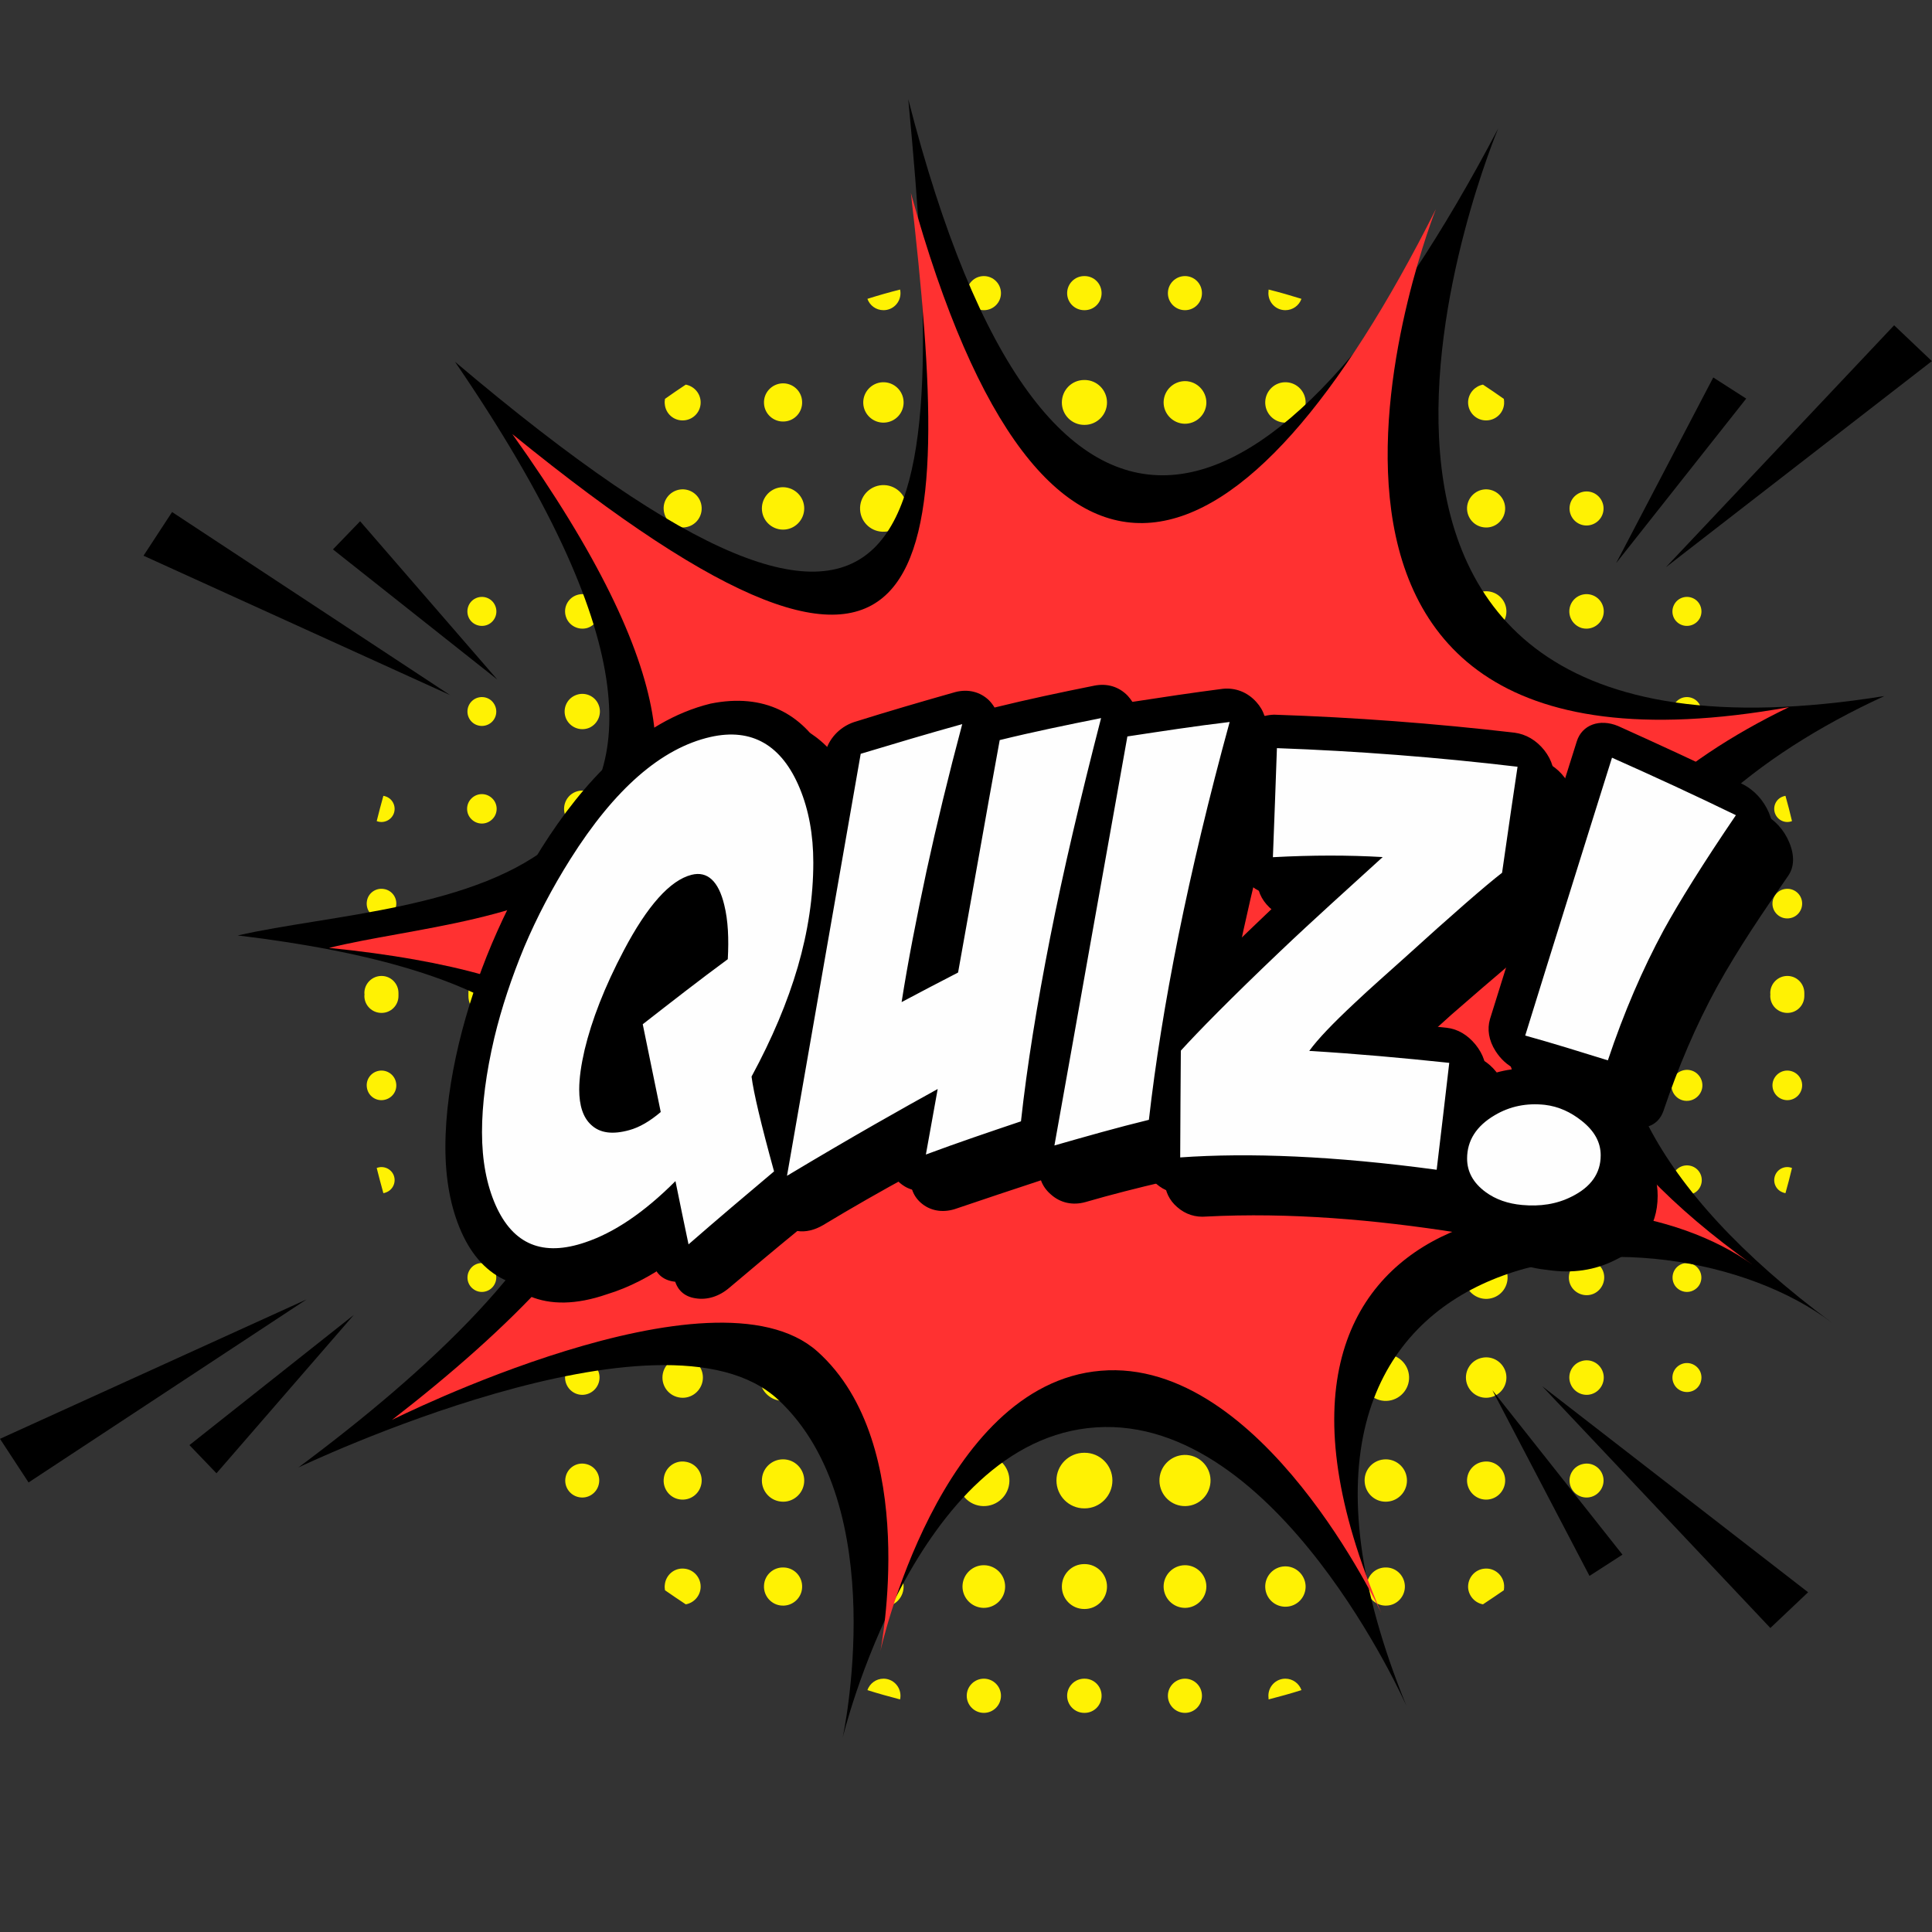 <svg xmlns="http://www.w3.org/2000/svg" xmlns:xlink="http://www.w3.org/1999/xlink" width="80" zoomAndPan="magnify" viewBox="0 0 60 60" height="80" preserveAspectRatio="xMidYMid meet" version="1.0"><rect x="0" y="0" width="60" height="60" fill="#333333" stroke="none"/><defs><clipPath id="adad5f85b5"><path d="M 7 3.074 L 59 3.074 L 59 54 L 7 54 Z M 7 3.074 " clip-rule="nonzero"/></clipPath></defs><path fill="#fff203" d="M 32.855 32.414 C 32.547 32.246 32.297 31.98 32.145 31.664 C 31.906 32.094 31.473 32.398 30.961 32.449 C 31.516 32.629 31.906 33.16 31.875 33.773 C 31.84 34.504 31.219 35.066 30.488 35.027 C 29.758 34.992 29.195 34.371 29.234 33.641 C 29.266 32.996 29.758 32.48 30.375 32.398 C 29.742 32.211 29.277 31.625 29.277 30.93 C 29.277 30.914 29.277 30.898 29.277 30.883 C 29.277 30.871 29.277 30.855 29.277 30.84 C 29.277 30.145 29.742 29.559 30.375 29.375 C 29.758 29.289 29.266 28.773 29.234 28.125 C 29.195 27.398 29.758 26.777 30.488 26.738 C 31.219 26.707 31.84 27.27 31.875 27.996 C 31.906 28.605 31.516 29.141 30.961 29.32 C 31.473 29.375 31.906 29.676 32.145 30.105 C 32.152 30.09 32.16 30.074 32.168 30.059 L 32.176 30.043 L 32.191 30.016 L 32.195 30.012 L 32.207 29.984 L 32.211 29.98 L 32.227 29.953 L 32.238 29.938 C 32.246 29.922 32.262 29.898 32.273 29.883 L 32.285 29.867 C 32.301 29.84 32.324 29.812 32.344 29.785 L 32.355 29.77 L 32.379 29.746 L 32.379 29.742 C 32.422 29.695 32.465 29.648 32.508 29.605 L 32.52 29.594 C 32.539 29.578 32.555 29.566 32.574 29.551 L 32.586 29.539 L 32.602 29.527 L 32.613 29.516 C 32.629 29.504 32.648 29.488 32.668 29.477 L 32.68 29.465 C 32.699 29.453 32.719 29.438 32.738 29.426 L 32.75 29.418 L 32.766 29.406 L 32.781 29.398 L 32.809 29.383 L 32.812 29.379 L 32.836 29.363 L 32.84 29.363 L 32.855 29.355 C 32.426 29.082 32.145 28.605 32.145 28.062 C 32.145 27.219 32.828 26.535 33.672 26.535 L 33.684 26.535 C 34.527 26.535 35.211 27.219 35.211 28.062 C 35.211 28.605 34.926 29.082 34.5 29.355 L 34.516 29.363 L 34.52 29.363 L 34.539 29.379 L 34.57 29.395 L 34.574 29.398 L 34.59 29.406 L 34.602 29.418 L 34.617 29.426 L 34.617 29.43 L 34.641 29.445 L 34.648 29.449 L 34.672 29.465 L 34.703 29.488 L 34.715 29.496 L 34.738 29.516 L 34.742 29.516 L 34.758 29.531 L 34.766 29.535 L 34.781 29.551 L 34.785 29.551 L 34.809 29.574 L 34.812 29.574 L 34.832 29.594 L 34.836 29.594 L 34.844 29.605 L 34.93 29.691 L 34.941 29.707 L 34.977 29.742 L 34.977 29.746 L 34.984 29.758 L 34.996 29.77 L 35.008 29.785 C 35.027 29.812 35.051 29.84 35.07 29.867 L 35.082 29.883 C 35.094 29.898 35.105 29.922 35.117 29.938 L 35.125 29.953 C 35.141 29.973 35.152 29.992 35.16 30.012 L 35.164 30.016 C 35.18 30.043 35.195 30.074 35.211 30.105 C 35.445 29.676 35.883 29.375 36.391 29.32 C 35.84 29.141 35.449 28.605 35.48 27.996 C 35.516 27.27 36.137 26.707 36.867 26.738 C 37.594 26.777 38.156 27.398 38.121 28.125 C 38.09 28.773 37.598 29.289 36.977 29.375 C 37.613 29.559 38.078 30.145 38.078 30.84 C 38.078 30.855 38.078 30.871 38.078 30.883 C 38.078 30.898 38.078 30.914 38.078 30.93 C 38.078 31.625 37.613 32.211 36.977 32.398 C 37.598 32.48 38.09 32.996 38.121 33.641 C 38.156 34.371 37.594 34.992 36.867 35.027 C 36.137 35.066 35.516 34.504 35.48 33.773 C 35.449 33.16 35.84 32.629 36.391 32.449 C 35.883 32.398 35.445 32.094 35.211 31.664 C 35.055 31.98 34.809 32.246 34.5 32.414 C 34.926 32.684 35.211 33.164 35.211 33.707 C 35.211 34.551 34.527 35.234 33.684 35.234 L 33.672 35.234 C 32.828 35.234 32.145 34.551 32.145 33.707 C 32.145 33.164 32.426 32.684 32.855 32.414 Z M 39.398 8.992 C 39.742 9.078 40.082 9.176 40.418 9.281 C 40.344 9.488 40.148 9.633 39.918 9.633 C 39.625 9.633 39.391 9.398 39.391 9.105 C 39.391 9.066 39.395 9.027 39.398 8.992 Z M 46.055 11.945 C 46.273 12.09 46.488 12.234 46.703 12.387 C 46.711 12.434 46.715 12.488 46.711 12.543 C 46.688 12.852 46.418 13.078 46.109 13.055 C 45.801 13.031 45.574 12.766 45.594 12.457 C 45.617 12.195 45.812 11.992 46.055 11.945 Z M 55.449 24.715 C 55.523 24.977 55.59 25.234 55.652 25.5 C 55.445 25.582 55.211 25.477 55.129 25.27 C 55.047 25.062 55.145 24.824 55.355 24.742 C 55.387 24.727 55.418 24.723 55.449 24.715 Z M 55.652 36.273 C 55.59 36.531 55.523 36.797 55.449 37.055 C 55.418 37.051 55.387 37.039 55.355 37.027 C 55.145 36.945 55.047 36.707 55.129 36.5 C 55.211 36.293 55.445 36.191 55.652 36.273 Z M 46.703 49.387 C 46.488 49.535 46.273 49.68 46.055 49.824 C 45.812 49.781 45.617 49.574 45.594 49.316 C 45.574 49.008 45.801 48.738 46.109 48.715 C 46.418 48.688 46.688 48.922 46.711 49.23 C 46.715 49.281 46.711 49.336 46.703 49.387 Z M 40.418 52.488 C 40.082 52.594 39.742 52.688 39.398 52.777 C 39.395 52.742 39.391 52.703 39.391 52.664 C 39.391 52.371 39.625 52.133 39.918 52.133 C 40.148 52.133 40.344 52.281 40.418 52.488 Z M 27.953 52.777 C 27.613 52.688 27.27 52.594 26.938 52.488 C 27.012 52.281 27.207 52.133 27.438 52.133 C 27.73 52.133 27.965 52.371 27.965 52.664 C 27.965 52.703 27.961 52.742 27.953 52.777 Z M 21.297 49.824 C 21.082 49.68 20.863 49.535 20.652 49.387 C 20.645 49.336 20.637 49.281 20.645 49.23 C 20.668 48.922 20.934 48.688 21.242 48.715 C 21.551 48.738 21.781 49.008 21.758 49.316 C 21.738 49.574 21.543 49.781 21.297 49.824 Z M 11.906 37.055 C 11.832 36.797 11.766 36.531 11.699 36.273 C 11.906 36.191 12.145 36.293 12.227 36.5 C 12.309 36.707 12.207 36.945 12 37.027 C 11.969 37.039 11.938 37.051 11.906 37.055 Z M 11.699 25.5 C 11.766 25.234 11.832 24.977 11.906 24.715 C 11.938 24.723 11.969 24.727 12 24.742 C 12.207 24.824 12.309 25.062 12.227 25.27 C 12.145 25.477 11.906 25.582 11.699 25.5 Z M 20.652 12.387 C 20.863 12.234 21.082 12.09 21.297 11.945 C 21.543 11.992 21.738 12.195 21.758 12.457 C 21.781 12.766 21.551 13.031 21.242 13.055 C 20.934 13.078 20.668 12.852 20.645 12.543 C 20.637 12.488 20.645 12.434 20.652 12.387 Z M 26.938 9.281 C 27.27 9.176 27.613 9.078 27.953 8.992 C 27.961 9.027 27.965 9.066 27.965 9.105 C 27.965 9.398 27.73 9.633 27.438 9.633 C 27.207 9.633 27.012 9.488 26.938 9.281 Z M 36.801 52.133 C 37.094 52.133 37.328 52.371 37.328 52.664 C 37.328 52.957 37.094 53.195 36.801 53.195 C 36.508 53.195 36.27 52.957 36.27 52.664 C 36.27 52.371 36.508 52.133 36.801 52.133 Z M 43.004 48.68 C 43.332 48.66 43.609 48.91 43.629 49.238 C 43.648 49.566 43.395 49.848 43.07 49.863 C 42.742 49.883 42.461 49.629 42.445 49.305 C 42.426 48.977 42.676 48.695 43.004 48.68 Z M 39.898 48.645 C 40.242 48.633 40.531 48.906 40.547 49.25 C 40.559 49.598 40.289 49.887 39.941 49.898 C 39.594 49.91 39.305 49.641 39.293 49.293 C 39.281 48.949 39.551 48.656 39.898 48.645 Z M 36.789 48.609 C 37.156 48.602 37.457 48.895 37.465 49.262 C 37.469 49.625 37.176 49.926 36.812 49.934 C 36.445 49.938 36.145 49.648 36.137 49.281 C 36.133 48.914 36.426 48.617 36.789 48.609 Z M 49.164 45.465 C 49.449 45.402 49.73 45.586 49.789 45.871 C 49.848 46.156 49.664 46.438 49.379 46.496 C 49.094 46.555 48.812 46.371 48.754 46.086 C 48.695 45.801 48.879 45.523 49.164 45.465 Z M 46.066 45.395 C 46.391 45.344 46.691 45.57 46.738 45.891 C 46.785 46.215 46.562 46.52 46.238 46.566 C 45.918 46.613 45.617 46.391 45.566 46.062 C 45.52 45.742 45.742 45.441 46.066 45.395 Z M 42.973 45.324 C 43.332 45.289 43.656 45.551 43.691 45.914 C 43.727 46.273 43.465 46.598 43.102 46.633 C 42.738 46.672 42.418 46.406 42.383 46.043 C 42.344 45.68 42.609 45.359 42.973 45.324 Z M 39.875 45.254 C 40.277 45.23 40.617 45.535 40.645 45.934 C 40.668 46.336 40.363 46.68 39.961 46.703 C 39.562 46.727 39.219 46.422 39.195 46.02 C 39.168 45.621 39.477 45.281 39.875 45.254 Z M 36.777 45.184 C 37.219 45.172 37.582 45.52 37.594 45.957 C 37.605 46.395 37.262 46.762 36.82 46.773 C 36.383 46.785 36.02 46.438 36.008 46 C 35.996 45.562 36.34 45.199 36.777 45.184 Z M 52.195 42.375 C 52.418 42.266 52.688 42.363 52.797 42.586 C 52.902 42.812 52.809 43.082 52.586 43.188 C 52.359 43.293 52.09 43.199 51.984 42.977 C 51.875 42.754 51.969 42.484 52.195 42.375 Z M 49.109 42.273 C 49.391 42.18 49.691 42.336 49.781 42.617 C 49.871 42.898 49.715 43.203 49.434 43.293 C 49.152 43.383 48.852 43.223 48.762 42.941 C 48.672 42.66 48.828 42.359 49.109 42.273 Z M 46.023 42.168 C 46.363 42.094 46.695 42.312 46.77 42.652 C 46.84 42.992 46.625 43.324 46.281 43.395 C 45.945 43.469 45.613 43.25 45.539 42.91 C 45.469 42.57 45.684 42.238 46.023 42.168 Z M 42.938 42.062 C 43.336 42.012 43.699 42.289 43.754 42.684 C 43.809 43.082 43.527 43.445 43.133 43.5 C 42.738 43.555 42.371 43.273 42.316 42.879 C 42.266 42.484 42.543 42.117 42.938 42.062 Z M 39.855 41.961 C 40.309 41.926 40.703 42.262 40.738 42.715 C 40.773 43.168 40.438 43.566 39.984 43.602 C 39.531 43.641 39.133 43.301 39.098 42.844 C 39.059 42.391 39.398 41.996 39.855 41.961 Z M 36.77 41.855 C 37.281 41.84 37.707 42.238 37.727 42.746 C 37.746 43.262 37.344 43.688 36.832 43.707 C 36.32 43.727 35.895 43.324 35.875 42.812 C 35.855 42.305 36.258 41.875 36.77 41.855 Z M 52.129 39.309 C 52.332 39.164 52.613 39.211 52.754 39.414 C 52.898 39.617 52.852 39.898 52.648 40.039 C 52.445 40.184 52.168 40.133 52.023 39.934 C 51.883 39.73 51.93 39.453 52.129 39.309 Z M 49.055 39.172 C 49.332 39.051 49.656 39.18 49.777 39.457 C 49.895 39.734 49.766 40.059 49.488 40.18 C 49.211 40.297 48.887 40.168 48.766 39.891 C 48.648 39.609 48.777 39.289 49.055 39.172 Z M 45.98 39.031 C 46.336 38.934 46.699 39.145 46.797 39.5 C 46.891 39.855 46.684 40.223 46.324 40.316 C 45.973 40.41 45.605 40.199 45.512 39.848 C 45.418 39.492 45.629 39.129 45.98 39.031 Z M 42.906 38.895 C 43.34 38.82 43.746 39.113 43.816 39.547 C 43.887 39.977 43.598 40.383 43.164 40.453 C 42.734 40.523 42.328 40.234 42.258 39.805 C 42.184 39.371 42.473 38.965 42.906 38.895 Z M 39.832 38.754 C 40.34 38.707 40.789 39.078 40.836 39.59 C 40.883 40.094 40.512 40.547 40.004 40.594 C 39.496 40.641 39.047 40.266 39 39.762 C 38.953 39.254 39.324 38.805 39.832 38.754 Z M 36.758 38.617 C 37.34 38.594 37.832 39.047 37.859 39.633 C 37.883 40.215 37.426 40.707 36.844 40.73 C 36.262 40.754 35.766 40.301 35.742 39.719 C 35.719 39.133 36.172 38.641 36.758 38.617 Z M 52.066 36.324 C 52.246 36.148 52.535 36.148 52.715 36.324 C 52.895 36.504 52.895 36.797 52.715 36.977 C 52.535 37.152 52.246 37.152 52.066 36.977 C 51.887 36.797 51.887 36.504 52.066 36.324 Z M 49 36.152 C 49.273 36.004 49.621 36.105 49.77 36.379 C 49.918 36.656 49.816 36.996 49.543 37.148 C 49.27 37.297 48.922 37.195 48.773 36.922 C 48.625 36.645 48.727 36.305 49 36.152 Z M 45.938 35.98 C 46.309 35.859 46.703 36.066 46.824 36.434 C 46.941 36.805 46.742 37.203 46.367 37.32 C 46 37.441 45.602 37.234 45.484 36.867 C 45.363 36.496 45.566 36.098 45.938 35.98 Z M 42.875 35.805 C 43.34 35.719 43.789 36.023 43.879 36.488 C 43.969 36.953 43.664 37.402 43.199 37.496 C 42.734 37.582 42.281 37.277 42.191 36.812 C 42.102 36.348 42.41 35.898 42.875 35.805 Z M 39.812 35.633 C 40.371 35.574 40.875 35.98 40.934 36.543 C 40.996 37.105 40.586 37.609 40.027 37.668 C 39.465 37.727 38.961 37.32 38.902 36.758 C 38.844 36.195 39.25 35.691 39.812 35.633 Z M 36.746 35.461 C 37.402 35.434 37.961 35.941 37.988 36.598 C 38.02 37.254 37.512 37.809 36.855 37.84 C 36.199 37.867 35.641 37.359 35.613 36.703 C 35.582 36.047 36.09 35.492 36.746 35.461 Z M 55.051 33.633 C 55.094 33.383 55.332 33.211 55.582 33.254 C 55.832 33.297 56.004 33.531 55.961 33.781 C 55.918 34.035 55.68 34.203 55.43 34.16 C 55.18 34.117 55.012 33.883 55.051 33.633 Z M 52 33.426 C 52.156 33.211 52.457 33.16 52.672 33.316 C 52.887 33.477 52.934 33.777 52.777 33.988 C 52.621 34.203 52.32 34.254 52.105 34.098 C 51.891 33.941 51.844 33.641 52 33.426 Z M 48.949 33.215 C 49.219 33.035 49.582 33.113 49.762 33.383 C 49.941 33.652 49.867 34.02 49.594 34.199 C 49.324 34.379 48.961 34.301 48.781 34.031 C 48.602 33.762 48.676 33.395 48.949 33.215 Z M 45.895 33.008 C 46.281 32.867 46.711 33.062 46.852 33.449 C 46.996 33.832 46.797 34.262 46.41 34.406 C 46.027 34.551 45.598 34.352 45.453 33.969 C 45.312 33.582 45.508 33.152 45.895 33.008 Z M 42.84 32.801 C 43.34 32.695 43.836 33.012 43.941 33.512 C 44.047 34.012 43.73 34.508 43.23 34.613 C 42.73 34.719 42.238 34.402 42.129 33.902 C 42.023 33.402 42.34 32.91 42.84 32.801 Z M 39.789 32.594 C 40.402 32.523 40.961 32.961 41.031 33.578 C 41.105 34.195 40.664 34.75 40.051 34.82 C 39.434 34.891 38.875 34.453 38.805 33.836 C 38.734 33.223 39.172 32.664 39.789 32.594 Z M 54.977 30.84 C 54.977 30.547 55.215 30.309 55.508 30.309 C 55.801 30.309 56.035 30.547 56.035 30.84 C 56.035 30.855 56.035 30.871 56.035 30.883 C 56.035 30.898 56.035 30.914 56.035 30.93 C 56.035 31.223 55.801 31.457 55.508 31.457 C 55.215 31.457 54.977 31.223 54.977 30.93 C 54.977 30.914 54.977 30.898 54.98 30.883 C 54.977 30.871 54.977 30.855 54.977 30.84 Z M 51.418 30.84 C 51.418 30.457 51.73 30.145 52.113 30.145 C 52.5 30.145 52.809 30.457 52.809 30.84 C 52.809 30.855 52.809 30.871 52.809 30.883 C 52.809 30.898 52.809 30.914 52.809 30.93 C 52.809 31.312 52.5 31.625 52.113 31.625 C 51.73 31.625 51.418 31.312 51.418 30.93 C 51.418 30.914 51.418 30.898 51.418 30.883 C 51.418 30.871 51.418 30.855 51.418 30.84 Z M 47.961 30.84 C 47.961 30.363 48.344 29.98 48.82 29.98 C 49.297 29.98 49.684 30.363 49.684 30.84 C 49.684 30.855 49.684 30.871 49.684 30.883 C 49.684 30.898 49.684 30.914 49.684 30.93 C 49.684 31.406 49.297 31.793 48.82 31.793 C 48.344 31.793 47.961 31.406 47.961 30.93 C 47.961 30.914 47.961 30.898 47.961 30.883 C 47.961 30.871 47.961 30.855 47.961 30.84 Z M 44.594 30.84 C 44.594 30.273 45.055 29.812 45.621 29.812 C 46.191 29.812 46.652 30.273 46.652 30.84 C 46.652 30.855 46.652 30.871 46.652 30.883 C 46.652 30.898 46.652 30.914 46.652 30.93 C 46.652 31.496 46.191 31.957 45.621 31.957 C 45.055 31.957 44.594 31.496 44.594 30.93 C 44.594 30.914 44.594 30.898 44.594 30.883 C 44.594 30.871 44.594 30.855 44.594 30.84 Z M 41.32 30.84 C 41.32 30.18 41.855 29.645 42.516 29.645 C 43.176 29.645 43.711 30.18 43.711 30.84 C 43.711 30.855 43.711 30.871 43.711 30.883 C 43.711 30.898 43.711 30.914 43.711 30.93 C 43.711 31.59 43.176 32.125 42.516 32.125 C 41.855 32.125 41.32 31.59 41.32 30.93 C 41.32 30.914 41.32 30.898 41.32 30.883 C 41.32 30.871 41.32 30.855 41.32 30.84 Z M 38.129 30.84 C 38.129 30.086 38.742 29.477 39.492 29.477 C 40.246 29.477 40.855 30.086 40.855 30.84 C 40.855 30.855 40.855 30.871 40.855 30.883 C 40.855 30.898 40.855 30.914 40.855 30.93 C 40.855 31.68 40.246 32.289 39.492 32.289 C 38.742 32.289 38.129 31.68 38.129 30.93 C 38.129 30.914 38.129 30.898 38.133 30.883 C 38.129 30.871 38.129 30.855 38.129 30.84 Z M 33.684 52.133 C 33.977 52.133 34.211 52.371 34.211 52.664 C 34.211 52.957 33.977 53.195 33.684 53.195 L 33.672 53.195 C 33.379 53.195 33.141 52.957 33.141 52.664 C 33.141 52.371 33.379 52.133 33.672 52.133 Z M 33.684 48.574 C 34.066 48.574 34.379 48.887 34.379 49.273 C 34.379 49.656 34.066 49.969 33.684 49.969 L 33.672 49.969 C 33.285 49.969 32.977 49.656 32.977 49.273 C 32.977 48.887 33.285 48.574 33.672 48.574 Z M 33.684 45.117 C 34.16 45.117 34.547 45.5 34.547 45.977 C 34.547 46.453 34.16 46.844 33.684 46.844 L 33.672 46.844 C 33.195 46.844 32.809 46.453 32.809 45.977 C 32.809 45.5 33.195 45.117 33.672 45.117 Z M 33.684 41.754 C 34.25 41.754 34.711 42.211 34.711 42.781 C 34.711 43.348 34.25 43.809 33.684 43.809 L 33.672 43.809 C 33.102 43.809 32.645 43.348 32.645 42.781 C 32.645 42.211 33.102 41.754 33.672 41.754 Z M 33.684 38.48 C 34.344 38.48 34.879 39.016 34.879 39.676 C 34.879 40.336 34.344 40.871 33.684 40.871 L 33.672 40.871 C 33.012 40.871 32.477 40.336 32.477 39.676 C 32.477 39.016 33.012 38.48 33.672 38.48 Z M 33.684 35.289 C 34.434 35.289 35.047 35.898 35.047 36.652 C 35.047 37.402 34.434 38.012 33.684 38.012 L 33.672 38.012 C 32.918 38.012 32.309 37.402 32.309 36.652 C 32.309 35.898 32.918 35.289 33.672 35.289 Z M 30.555 52.133 C 30.262 52.133 30.023 52.371 30.023 52.664 C 30.023 52.957 30.262 53.195 30.555 53.195 C 30.848 53.195 31.086 52.957 31.086 52.664 C 31.086 52.371 30.848 52.133 30.555 52.133 Z M 24.352 48.68 C 24.023 48.66 23.742 48.91 23.727 49.238 C 23.707 49.566 23.961 49.848 24.285 49.863 C 24.613 49.883 24.895 49.629 24.91 49.305 C 24.93 48.977 24.68 48.695 24.352 48.68 Z M 27.457 48.645 C 27.113 48.633 26.82 48.906 26.809 49.25 C 26.797 49.598 27.07 49.887 27.414 49.898 C 27.762 49.91 28.051 49.641 28.062 49.293 C 28.074 48.949 27.805 48.656 27.457 48.645 Z M 30.566 48.609 C 30.199 48.602 29.898 48.895 29.891 49.262 C 29.887 49.625 30.176 49.926 30.543 49.934 C 30.906 49.938 31.211 49.648 31.215 49.281 C 31.219 48.914 30.93 48.617 30.566 48.609 Z M 18.191 45.465 C 17.906 45.402 17.625 45.586 17.566 45.871 C 17.504 46.156 17.688 46.438 17.977 46.496 C 18.262 46.555 18.539 46.371 18.598 46.086 C 18.66 45.801 18.477 45.523 18.191 45.465 Z M 21.285 45.395 C 20.961 45.344 20.664 45.57 20.617 45.891 C 20.566 46.215 20.789 46.52 21.113 46.566 C 21.438 46.613 21.738 46.391 21.785 46.062 C 21.832 45.742 21.613 45.441 21.285 45.395 Z M 24.383 45.324 C 24.02 45.289 23.699 45.551 23.664 45.914 C 23.629 46.273 23.891 46.598 24.254 46.633 C 24.613 46.672 24.938 46.406 24.973 46.043 C 25.008 45.68 24.742 45.359 24.383 45.324 Z M 27.48 45.254 C 27.078 45.23 26.734 45.535 26.711 45.934 C 26.688 46.336 26.992 46.68 27.395 46.703 C 27.793 46.727 28.137 46.422 28.16 46.02 C 28.184 45.621 27.879 45.281 27.48 45.254 Z M 30.578 45.184 C 30.137 45.172 29.773 45.52 29.758 45.957 C 29.75 46.395 30.094 46.762 30.531 46.773 C 30.973 46.785 31.336 46.438 31.348 46 C 31.359 45.562 31.016 45.199 30.578 45.184 Z M 15.16 42.375 C 14.934 42.266 14.664 42.363 14.559 42.586 C 14.453 42.812 14.547 43.082 14.77 43.188 C 14.996 43.293 15.266 43.199 15.371 42.977 C 15.48 42.754 15.383 42.484 15.16 42.375 Z M 18.246 42.273 C 17.965 42.18 17.66 42.336 17.574 42.617 C 17.484 42.898 17.641 43.203 17.922 43.293 C 18.203 43.383 18.504 43.223 18.594 42.941 C 18.684 42.66 18.527 42.359 18.246 42.273 Z M 21.328 42.168 C 20.992 42.094 20.66 42.312 20.586 42.652 C 20.516 42.992 20.73 43.324 21.07 43.395 C 21.41 43.469 21.742 43.25 21.816 42.91 C 21.887 42.57 21.672 42.238 21.328 42.168 Z M 24.414 42.062 C 24.02 42.012 23.656 42.289 23.602 42.684 C 23.547 43.082 23.824 43.445 24.219 43.5 C 24.617 43.555 24.98 43.273 25.035 42.879 C 25.09 42.484 24.812 42.117 24.414 42.062 Z M 27.5 41.961 C 27.047 41.926 26.648 42.262 26.617 42.715 C 26.578 43.168 26.918 43.566 27.371 43.602 C 27.824 43.641 28.223 43.301 28.258 42.844 C 28.293 42.391 27.953 41.996 27.5 41.961 Z M 30.586 41.855 C 30.074 41.84 29.645 42.238 29.629 42.746 C 29.609 43.262 30.012 43.688 30.523 43.707 C 31.031 43.727 31.461 43.324 31.48 42.812 C 31.496 42.305 31.098 41.875 30.586 41.855 Z M 15.227 39.309 C 15.023 39.164 14.742 39.211 14.602 39.414 C 14.457 39.617 14.504 39.898 14.707 40.039 C 14.906 40.184 15.188 40.133 15.328 39.934 C 15.473 39.73 15.426 39.453 15.227 39.309 Z M 18.301 39.172 C 18.02 39.051 17.699 39.18 17.578 39.457 C 17.461 39.734 17.59 40.059 17.867 40.18 C 18.145 40.297 18.469 40.168 18.586 39.891 C 18.707 39.609 18.578 39.289 18.301 39.172 Z M 21.375 39.031 C 21.02 38.934 20.652 39.145 20.559 39.5 C 20.465 39.855 20.672 40.223 21.027 40.316 C 21.383 40.41 21.746 40.199 21.844 39.848 C 21.938 39.492 21.727 39.129 21.375 39.031 Z M 24.449 38.895 C 24.016 38.82 23.609 39.113 23.539 39.547 C 23.469 39.977 23.758 40.383 24.188 40.453 C 24.621 40.523 25.027 40.234 25.098 39.805 C 25.172 39.371 24.879 38.965 24.449 38.895 Z M 27.523 38.754 C 27.016 38.707 26.566 39.078 26.52 39.59 C 26.469 40.094 26.844 40.547 27.352 40.594 C 27.855 40.641 28.309 40.266 28.355 39.762 C 28.402 39.254 28.031 38.805 27.523 38.754 Z M 30.598 38.617 C 30.012 38.594 29.52 39.047 29.496 39.633 C 29.473 40.215 29.926 40.707 30.512 40.73 C 31.094 40.754 31.59 40.301 31.609 39.719 C 31.637 39.133 31.184 38.641 30.598 38.617 Z M 15.289 36.324 C 15.109 36.148 14.82 36.148 14.641 36.324 C 14.461 36.504 14.461 36.797 14.641 36.977 C 14.82 37.152 15.109 37.152 15.289 36.977 C 15.469 36.797 15.469 36.504 15.289 36.324 Z M 18.355 36.152 C 18.078 36.004 17.734 36.105 17.586 36.379 C 17.438 36.656 17.539 36.996 17.812 37.148 C 18.086 37.297 18.43 37.195 18.582 36.922 C 18.73 36.645 18.629 36.305 18.355 36.152 Z M 21.418 35.98 C 21.047 35.859 20.648 36.066 20.527 36.434 C 20.41 36.805 20.613 37.203 20.984 37.32 C 21.355 37.441 21.754 37.234 21.871 36.867 C 21.988 36.496 21.785 36.098 21.418 35.98 Z M 24.48 35.805 C 24.016 35.719 23.566 36.023 23.477 36.488 C 23.387 36.953 23.691 37.402 24.156 37.496 C 24.621 37.582 25.074 37.277 25.16 36.812 C 25.254 36.348 24.945 35.898 24.48 35.805 Z M 27.543 35.633 C 26.984 35.574 26.48 35.98 26.422 36.543 C 26.359 37.105 26.766 37.609 27.328 37.668 C 27.887 37.727 28.391 37.32 28.453 36.758 C 28.512 36.195 28.105 35.691 27.543 35.633 Z M 30.609 35.461 C 29.949 35.434 29.395 35.941 29.363 36.598 C 29.336 37.254 29.844 37.809 30.5 37.84 C 31.156 37.867 31.711 37.359 31.742 36.703 C 31.773 36.047 31.262 35.492 30.609 35.461 Z M 12.301 33.633 C 12.262 33.383 12.023 33.211 11.77 33.254 C 11.52 33.297 11.352 33.531 11.395 33.781 C 11.434 34.035 11.672 34.203 11.922 34.16 C 12.176 34.117 12.344 33.883 12.301 33.633 Z M 15.355 33.426 C 15.199 33.211 14.898 33.16 14.68 33.316 C 14.469 33.477 14.422 33.777 14.578 33.988 C 14.734 34.203 15.031 34.254 15.25 34.098 C 15.465 33.941 15.512 33.641 15.355 33.426 Z M 18.406 33.215 C 18.137 33.035 17.77 33.113 17.59 33.383 C 17.414 33.652 17.488 34.02 17.758 34.199 C 18.031 34.379 18.395 34.301 18.574 34.031 C 18.754 33.762 18.68 33.395 18.406 33.215 Z M 21.461 33.008 C 21.074 32.867 20.645 33.062 20.504 33.449 C 20.359 33.832 20.555 34.262 20.941 34.406 C 21.328 34.551 21.758 34.352 21.898 33.969 C 22.043 33.582 21.844 33.152 21.461 33.008 Z M 24.512 32.801 C 24.012 32.695 23.52 33.012 23.414 33.512 C 23.305 34.012 23.625 34.508 24.125 34.613 C 24.625 34.719 25.117 34.402 25.227 33.902 C 25.332 33.402 25.016 32.91 24.512 32.801 Z M 27.566 32.594 C 26.953 32.523 26.395 32.961 26.324 33.578 C 26.25 34.195 26.691 34.75 27.305 34.82 C 27.922 34.891 28.477 34.453 28.551 33.836 C 28.621 33.223 28.18 32.664 27.566 32.594 Z M 12.375 30.84 C 12.375 30.547 12.141 30.309 11.848 30.309 C 11.555 30.309 11.316 30.547 11.316 30.84 C 11.316 30.855 11.32 30.871 11.32 30.883 C 11.32 30.898 11.316 30.914 11.316 30.93 C 11.316 31.223 11.555 31.457 11.848 31.457 C 12.141 31.457 12.375 31.223 12.375 30.93 C 12.375 30.914 12.375 30.898 12.375 30.883 C 12.375 30.871 12.375 30.855 12.375 30.84 Z M 15.938 30.84 C 15.938 30.457 15.625 30.145 15.242 30.145 C 14.855 30.145 14.547 30.457 14.547 30.84 C 14.547 30.855 14.547 30.871 14.547 30.883 C 14.547 30.898 14.547 30.914 14.547 30.93 C 14.547 31.312 14.855 31.625 15.242 31.625 C 15.625 31.625 15.938 31.312 15.938 30.93 C 15.938 30.914 15.938 30.898 15.938 30.883 C 15.938 30.871 15.938 30.855 15.938 30.84 Z M 19.395 30.84 C 19.395 30.363 19.008 29.98 18.531 29.98 C 18.059 29.98 17.672 30.363 17.672 30.84 C 17.672 30.855 17.672 30.871 17.672 30.883 C 17.672 30.898 17.672 30.914 17.672 30.93 C 17.672 31.406 18.059 31.793 18.531 31.793 C 19.008 31.793 19.395 31.406 19.395 30.93 C 19.395 30.914 19.395 30.898 19.395 30.883 C 19.395 30.871 19.395 30.855 19.395 30.84 Z M 22.758 30.84 C 22.758 30.273 22.297 29.812 21.73 29.812 C 21.164 29.812 20.703 30.273 20.703 30.84 C 20.703 30.855 20.703 30.871 20.703 30.883 C 20.703 30.898 20.703 30.914 20.703 30.93 C 20.703 31.496 21.164 31.957 21.73 31.957 C 22.297 31.957 22.758 31.496 22.758 30.93 C 22.758 30.914 22.758 30.898 22.758 30.883 C 22.758 30.871 22.758 30.855 22.758 30.84 Z M 26.035 30.84 C 26.035 30.18 25.5 29.645 24.84 29.645 C 24.18 29.645 23.645 30.18 23.645 30.84 C 23.645 30.855 23.645 30.871 23.645 30.883 C 23.645 30.898 23.645 30.914 23.645 30.93 C 23.645 31.59 24.18 32.125 24.84 32.125 C 25.5 32.125 26.035 31.59 26.035 30.93 C 26.035 30.914 26.031 30.898 26.031 30.883 C 26.031 30.871 26.035 30.855 26.035 30.84 Z M 29.223 30.84 C 29.223 30.086 28.613 29.477 27.859 29.477 C 27.109 29.477 26.5 30.086 26.5 30.84 C 26.5 30.855 26.5 30.871 26.5 30.883 C 26.5 30.898 26.5 30.914 26.5 30.93 C 26.5 31.68 27.109 32.289 27.859 32.289 C 28.613 32.289 29.223 31.68 29.223 30.93 C 29.223 30.914 29.223 30.898 29.223 30.883 C 29.223 30.871 29.223 30.855 29.223 30.84 Z M 36.801 9.633 C 37.094 9.633 37.328 9.398 37.328 9.105 C 37.328 8.812 37.094 8.574 36.801 8.574 C 36.508 8.574 36.27 8.812 36.27 9.105 C 36.27 9.398 36.508 9.633 36.801 9.633 Z M 43.004 13.09 C 43.332 13.109 43.609 12.855 43.629 12.531 C 43.648 12.203 43.395 11.926 43.07 11.906 C 42.742 11.887 42.461 12.137 42.445 12.465 C 42.426 12.793 42.676 13.074 43.004 13.09 Z M 39.898 13.125 C 40.242 13.137 40.531 12.867 40.547 12.52 C 40.559 12.176 40.289 11.883 39.941 11.871 C 39.594 11.859 39.305 12.133 39.293 12.477 C 39.281 12.824 39.551 13.113 39.898 13.125 Z M 36.789 13.16 C 37.156 13.164 37.457 12.875 37.465 12.512 C 37.469 12.145 37.176 11.844 36.812 11.836 C 36.445 11.832 36.145 12.121 36.137 12.488 C 36.133 12.852 36.426 13.152 36.789 13.16 Z M 49.164 16.309 C 49.449 16.367 49.73 16.184 49.789 15.898 C 49.848 15.613 49.664 15.332 49.379 15.273 C 49.094 15.215 48.812 15.398 48.754 15.684 C 48.695 15.969 48.879 16.25 49.164 16.309 Z M 46.066 16.375 C 46.391 16.426 46.691 16.199 46.738 15.875 C 46.785 15.555 46.562 15.254 46.238 15.203 C 45.918 15.156 45.617 15.379 45.566 15.703 C 45.52 16.027 45.742 16.328 46.066 16.375 Z M 42.973 16.445 C 43.332 16.48 43.656 16.215 43.691 15.855 C 43.727 15.492 43.465 15.172 43.102 15.133 C 42.738 15.102 42.418 15.363 42.383 15.727 C 42.344 16.086 42.609 16.41 42.973 16.445 Z M 39.875 16.512 C 40.277 16.539 40.617 16.234 40.645 15.832 C 40.668 15.434 40.363 15.09 39.961 15.066 C 39.562 15.043 39.219 15.348 39.195 15.746 C 39.168 16.145 39.477 16.492 39.875 16.512 Z M 36.777 16.582 C 37.219 16.594 37.582 16.25 37.594 15.812 C 37.605 15.375 37.262 15.008 36.82 14.996 C 36.383 14.984 36.02 15.328 36.008 15.77 C 35.996 16.207 36.34 16.574 36.777 16.582 Z M 52.195 19.395 C 52.418 19.5 52.688 19.406 52.797 19.184 C 52.902 18.957 52.809 18.688 52.586 18.582 C 52.359 18.473 52.09 18.57 51.984 18.793 C 51.875 19.02 51.969 19.289 52.195 19.395 Z M 49.109 19.5 C 49.391 19.586 49.691 19.43 49.781 19.148 C 49.871 18.867 49.715 18.566 49.434 18.477 C 49.152 18.387 48.852 18.543 48.762 18.824 C 48.672 19.109 48.828 19.406 49.109 19.5 Z M 46.023 19.602 C 46.363 19.672 46.695 19.457 46.77 19.117 C 46.84 18.777 46.625 18.445 46.281 18.375 C 45.945 18.305 45.613 18.52 45.539 18.859 C 45.469 19.195 45.684 19.531 46.023 19.602 Z M 42.938 19.707 C 43.336 19.758 43.699 19.48 43.754 19.086 C 43.809 18.688 43.527 18.324 43.133 18.27 C 42.738 18.219 42.371 18.492 42.316 18.891 C 42.266 19.289 42.543 19.652 42.938 19.707 Z M 39.855 19.809 C 40.309 19.848 40.703 19.504 40.738 19.051 C 40.773 18.598 40.438 18.203 39.984 18.168 C 39.531 18.133 39.133 18.469 39.098 18.922 C 39.059 19.375 39.398 19.773 39.855 19.809 Z M 36.77 19.914 C 37.281 19.934 37.707 19.531 37.727 19.02 C 37.746 18.512 37.344 18.082 36.832 18.062 C 36.32 18.043 35.895 18.445 35.875 18.953 C 35.855 19.469 36.258 19.895 36.77 19.914 Z M 52.129 22.461 C 52.332 22.605 52.613 22.559 52.754 22.355 C 52.898 22.152 52.852 21.875 52.648 21.73 C 52.445 21.59 52.168 21.633 52.023 21.836 C 51.883 22.039 51.93 22.32 52.129 22.461 Z M 49.055 22.602 C 49.332 22.719 49.656 22.59 49.777 22.312 C 49.895 22.031 49.766 21.711 49.488 21.594 C 49.211 21.473 48.887 21.602 48.766 21.879 C 48.648 22.156 48.777 22.48 49.055 22.602 Z M 45.98 22.738 C 46.336 22.832 46.699 22.621 46.797 22.27 C 46.891 21.914 46.684 21.551 46.324 21.453 C 45.973 21.359 45.605 21.566 45.512 21.922 C 45.418 22.277 45.629 22.645 45.98 22.738 Z M 42.906 22.875 C 43.34 22.945 43.746 22.656 43.816 22.227 C 43.887 21.793 43.598 21.387 43.164 21.316 C 42.734 21.242 42.328 21.535 42.258 21.969 C 42.184 22.398 42.473 22.805 42.906 22.875 Z M 39.832 23.016 C 40.34 23.062 40.789 22.691 40.836 22.184 C 40.883 21.676 40.512 21.227 40.004 21.176 C 39.496 21.129 39.047 21.5 39 22.012 C 38.953 22.516 39.324 22.969 39.832 23.016 Z M 36.758 23.152 C 37.34 23.176 37.832 22.723 37.859 22.141 C 37.883 21.555 37.426 21.062 36.844 21.039 C 36.262 21.016 35.766 21.469 35.742 22.055 C 35.719 22.637 36.172 23.129 36.758 23.152 Z M 52.066 25.441 C 52.246 25.621 52.535 25.621 52.715 25.441 C 52.895 25.266 52.895 24.973 52.715 24.797 C 52.535 24.617 52.246 24.617 52.066 24.797 C 51.887 24.973 51.887 25.266 52.066 25.441 Z M 49 25.617 C 49.273 25.766 49.621 25.664 49.77 25.391 C 49.918 25.117 49.816 24.77 49.543 24.621 C 49.27 24.473 48.922 24.574 48.773 24.848 C 48.625 25.121 48.727 25.469 49 25.617 Z M 45.938 25.789 C 46.309 25.91 46.703 25.707 46.824 25.336 C 46.941 24.965 46.742 24.57 46.367 24.449 C 46 24.328 45.602 24.531 45.484 24.902 C 45.363 25.273 45.566 25.668 45.938 25.789 Z M 42.875 25.961 C 43.34 26.051 43.789 25.746 43.879 25.281 C 43.969 24.816 43.664 24.363 43.199 24.277 C 42.734 24.184 42.281 24.492 42.191 24.957 C 42.102 25.422 42.41 25.875 42.875 25.961 Z M 39.812 26.133 C 40.371 26.195 40.875 25.789 40.934 25.227 C 40.996 24.668 40.586 24.164 40.027 24.105 C 39.465 24.043 38.961 24.449 38.902 25.012 C 38.844 25.57 39.25 26.074 39.812 26.133 Z M 36.746 26.309 C 37.402 26.34 37.961 25.828 37.988 25.172 C 38.02 24.516 37.512 23.957 36.855 23.93 C 36.199 23.898 35.641 24.406 35.613 25.066 C 35.582 25.723 36.09 26.277 36.746 26.309 Z M 55.051 28.137 C 55.094 28.391 55.332 28.559 55.582 28.516 C 55.832 28.477 56.004 28.238 55.961 27.984 C 55.918 27.734 55.68 27.566 55.43 27.609 C 55.18 27.648 55.012 27.887 55.051 28.137 Z M 52 28.344 C 52.156 28.559 52.457 28.605 52.672 28.449 C 52.887 28.293 52.934 27.992 52.777 27.777 C 52.621 27.562 52.32 27.516 52.105 27.672 C 51.891 27.828 51.844 28.129 52 28.344 Z M 48.949 28.551 C 49.219 28.73 49.582 28.656 49.762 28.387 C 49.941 28.113 49.867 27.75 49.594 27.57 C 49.324 27.391 48.961 27.465 48.781 27.738 C 48.602 28.008 48.676 28.371 48.949 28.551 Z M 45.895 28.762 C 46.281 28.902 46.711 28.707 46.852 28.32 C 46.996 27.934 46.797 27.508 46.41 27.363 C 46.027 27.219 45.598 27.414 45.453 27.801 C 45.312 28.188 45.508 28.617 45.895 28.762 Z M 42.84 28.969 C 43.34 29.074 43.836 28.758 43.941 28.258 C 44.047 27.758 43.73 27.262 43.23 27.156 C 42.73 27.047 42.238 27.367 42.129 27.867 C 42.023 28.367 42.34 28.859 42.84 28.969 Z M 39.789 29.176 C 40.402 29.246 40.961 28.805 41.031 28.191 C 41.105 27.578 40.664 27.02 40.051 26.949 C 39.434 26.875 38.875 27.316 38.805 27.934 C 38.734 28.547 39.172 29.102 39.789 29.176 Z M 33.684 9.633 C 33.977 9.633 34.211 9.398 34.211 9.105 C 34.211 8.812 33.977 8.574 33.684 8.574 L 33.672 8.574 C 33.379 8.574 33.141 8.812 33.141 9.105 C 33.141 9.398 33.379 9.633 33.672 9.633 Z M 33.684 13.195 C 34.066 13.195 34.379 12.883 34.379 12.5 C 34.379 12.113 34.066 11.801 33.684 11.801 L 33.672 11.801 C 33.285 11.801 32.977 12.113 32.977 12.5 C 32.977 12.883 33.285 13.195 33.672 13.195 Z M 33.684 16.652 C 34.16 16.652 34.547 16.266 34.547 15.789 C 34.547 15.312 34.16 14.93 33.684 14.93 L 33.672 14.93 C 33.195 14.93 32.809 15.312 32.809 15.789 C 32.809 16.266 33.195 16.652 33.672 16.652 Z M 33.684 20.016 C 34.25 20.016 34.711 19.555 34.711 18.988 C 34.711 18.418 34.25 17.957 33.684 17.957 L 33.672 17.957 C 33.102 17.957 32.645 18.418 32.645 18.988 C 32.645 19.555 33.102 20.016 33.672 20.016 Z M 33.684 23.293 C 34.344 23.293 34.879 22.758 34.879 22.098 C 34.879 21.438 34.344 20.902 33.684 20.902 L 33.672 20.902 C 33.012 20.902 32.477 21.438 32.477 22.098 C 32.477 22.758 33.012 23.293 33.672 23.293 Z M 33.684 26.48 C 34.434 26.48 35.047 25.871 35.047 25.117 C 35.047 24.367 34.434 23.758 33.684 23.758 L 33.672 23.758 C 32.918 23.758 32.309 24.367 32.309 25.117 C 32.309 25.871 32.918 26.48 33.672 26.48 Z M 30.555 9.633 C 30.262 9.633 30.023 9.398 30.023 9.105 C 30.023 8.812 30.262 8.574 30.555 8.574 C 30.848 8.574 31.086 8.812 31.086 9.105 C 31.086 9.398 30.848 9.633 30.555 9.633 Z M 24.352 13.09 C 24.023 13.109 23.742 12.855 23.727 12.531 C 23.707 12.203 23.961 11.926 24.285 11.906 C 24.613 11.887 24.895 12.137 24.91 12.465 C 24.93 12.793 24.68 13.074 24.352 13.09 Z M 27.457 13.125 C 27.113 13.137 26.82 12.867 26.809 12.52 C 26.797 12.176 27.07 11.883 27.414 11.871 C 27.762 11.859 28.051 12.133 28.062 12.477 C 28.074 12.824 27.805 13.113 27.457 13.125 Z M 30.566 13.16 C 30.199 13.164 29.898 12.875 29.891 12.512 C 29.887 12.145 30.176 11.844 30.543 11.836 C 30.906 11.832 31.211 12.121 31.215 12.488 C 31.219 12.852 30.93 13.152 30.566 13.16 Z M 18.191 16.309 C 17.906 16.367 17.625 16.184 17.566 15.898 C 17.504 15.613 17.688 15.332 17.977 15.273 C 18.262 15.215 18.539 15.398 18.598 15.684 C 18.66 15.969 18.477 16.25 18.191 16.309 Z M 21.285 16.375 C 20.961 16.426 20.664 16.199 20.617 15.875 C 20.566 15.555 20.789 15.254 21.113 15.203 C 21.438 15.156 21.738 15.379 21.785 15.703 C 21.832 16.027 21.613 16.328 21.285 16.375 Z M 24.383 16.445 C 24.02 16.48 23.699 16.215 23.664 15.855 C 23.629 15.492 23.891 15.172 24.254 15.133 C 24.613 15.102 24.938 15.363 24.973 15.727 C 25.008 16.086 24.742 16.41 24.383 16.445 Z M 27.48 16.512 C 27.078 16.539 26.734 16.234 26.711 15.832 C 26.688 15.434 26.992 15.09 27.395 15.066 C 27.793 15.043 28.137 15.348 28.16 15.746 C 28.184 16.145 27.879 16.492 27.48 16.512 Z M 30.574 16.582 C 30.137 16.594 29.773 16.25 29.758 15.812 C 29.75 15.375 30.094 15.008 30.531 14.996 C 30.973 14.984 31.336 15.328 31.348 15.77 C 31.359 16.207 31.016 16.574 30.574 16.582 Z M 15.16 19.395 C 14.934 19.5 14.664 19.406 14.559 19.184 C 14.453 18.957 14.547 18.688 14.77 18.582 C 14.996 18.473 15.266 18.57 15.371 18.793 C 15.48 19.02 15.383 19.289 15.16 19.395 Z M 18.246 19.5 C 17.965 19.586 17.66 19.43 17.574 19.148 C 17.484 18.867 17.641 18.566 17.922 18.477 C 18.203 18.387 18.504 18.543 18.594 18.824 C 18.684 19.109 18.527 19.406 18.246 19.5 Z M 21.328 19.602 C 20.992 19.672 20.66 19.457 20.586 19.117 C 20.516 18.777 20.73 18.445 21.07 18.375 C 21.41 18.305 21.742 18.52 21.816 18.859 C 21.887 19.195 21.672 19.531 21.328 19.602 Z M 24.414 19.707 C 24.02 19.758 23.656 19.48 23.602 19.086 C 23.547 18.688 23.824 18.324 24.219 18.27 C 24.617 18.219 24.98 18.492 25.035 18.891 C 25.09 19.289 24.812 19.652 24.414 19.707 Z M 27.5 19.809 C 27.047 19.848 26.648 19.504 26.617 19.051 C 26.578 18.598 26.918 18.203 27.371 18.168 C 27.824 18.133 28.223 18.469 28.258 18.922 C 28.293 19.375 27.953 19.773 27.5 19.809 Z M 30.586 19.914 C 30.074 19.934 29.645 19.531 29.629 19.02 C 29.609 18.512 30.012 18.082 30.523 18.062 C 31.031 18.043 31.461 18.445 31.48 18.953 C 31.496 19.469 31.098 19.895 30.586 19.914 Z M 15.227 22.461 C 15.023 22.605 14.742 22.559 14.598 22.355 C 14.457 22.152 14.504 21.875 14.707 21.73 C 14.906 21.59 15.188 21.633 15.328 21.836 C 15.473 22.039 15.426 22.32 15.227 22.461 Z M 18.301 22.602 C 18.02 22.719 17.699 22.59 17.578 22.312 C 17.461 22.031 17.59 21.711 17.867 21.594 C 18.145 21.473 18.469 21.602 18.586 21.879 C 18.707 22.156 18.574 22.48 18.301 22.602 Z M 21.375 22.738 C 21.02 22.832 20.652 22.621 20.559 22.27 C 20.465 21.914 20.672 21.551 21.027 21.453 C 21.383 21.359 21.746 21.566 21.844 21.922 C 21.938 22.277 21.727 22.645 21.375 22.738 Z M 24.449 22.875 C 24.016 22.945 23.609 22.656 23.539 22.227 C 23.469 21.793 23.758 21.387 24.188 21.316 C 24.621 21.242 25.027 21.535 25.098 21.969 C 25.172 22.398 24.879 22.805 24.449 22.875 Z M 27.523 23.016 C 27.016 23.062 26.566 22.691 26.52 22.184 C 26.469 21.676 26.844 21.227 27.352 21.176 C 27.855 21.129 28.309 21.5 28.355 22.012 C 28.402 22.516 28.031 22.969 27.523 23.016 Z M 30.598 23.152 C 30.012 23.176 29.52 22.723 29.496 22.141 C 29.473 21.555 29.926 21.062 30.512 21.039 C 31.094 21.016 31.586 21.469 31.609 22.055 C 31.637 22.637 31.184 23.129 30.598 23.152 Z M 15.289 25.441 C 15.109 25.621 14.82 25.621 14.641 25.441 C 14.461 25.266 14.461 24.973 14.641 24.797 C 14.82 24.617 15.109 24.617 15.289 24.797 C 15.469 24.973 15.469 25.266 15.289 25.441 Z M 18.355 25.617 C 18.078 25.766 17.734 25.664 17.586 25.391 C 17.438 25.117 17.539 24.77 17.812 24.621 C 18.086 24.473 18.43 24.574 18.582 24.848 C 18.73 25.121 18.629 25.469 18.355 25.617 Z M 21.418 25.789 C 21.047 25.91 20.648 25.707 20.527 25.336 C 20.41 24.965 20.613 24.57 20.984 24.449 C 21.355 24.328 21.754 24.531 21.871 24.902 C 21.988 25.273 21.785 25.668 21.418 25.789 Z M 24.48 25.961 C 24.016 26.051 23.562 25.746 23.477 25.281 C 23.387 24.816 23.691 24.363 24.156 24.277 C 24.621 24.184 25.074 24.492 25.16 24.957 C 25.254 25.422 24.945 25.875 24.48 25.961 Z M 27.543 26.133 C 26.984 26.195 26.48 25.789 26.422 25.227 C 26.359 24.668 26.766 24.164 27.328 24.105 C 27.887 24.043 28.391 24.449 28.453 25.012 C 28.512 25.57 28.105 26.074 27.543 26.133 Z M 30.609 26.309 C 29.949 26.34 29.395 25.828 29.363 25.172 C 29.336 24.516 29.844 23.957 30.5 23.93 C 31.156 23.898 31.711 24.406 31.742 25.066 C 31.773 25.723 31.262 26.277 30.609 26.309 Z M 12.301 28.137 C 12.262 28.391 12.023 28.559 11.77 28.516 C 11.52 28.477 11.352 28.238 11.395 27.984 C 11.434 27.734 11.672 27.566 11.922 27.609 C 12.176 27.648 12.344 27.887 12.301 28.137 Z M 15.355 28.344 C 15.199 28.559 14.898 28.605 14.68 28.449 C 14.469 28.293 14.422 27.992 14.578 27.777 C 14.734 27.562 15.031 27.516 15.25 27.672 C 15.465 27.828 15.512 28.129 15.355 28.344 Z M 18.406 28.551 C 18.137 28.73 17.77 28.656 17.59 28.387 C 17.414 28.113 17.488 27.75 17.758 27.57 C 18.031 27.391 18.395 27.465 18.574 27.738 C 18.754 28.008 18.68 28.371 18.406 28.551 Z M 21.461 28.762 C 21.074 28.902 20.645 28.707 20.504 28.32 C 20.359 27.934 20.555 27.508 20.941 27.363 C 21.328 27.219 21.758 27.414 21.898 27.801 C 22.043 28.188 21.844 28.617 21.461 28.762 Z M 24.512 28.969 C 24.012 29.074 23.52 28.758 23.414 28.258 C 23.305 27.758 23.625 27.262 24.125 27.156 C 24.625 27.047 25.117 27.367 25.227 27.867 C 25.332 28.367 25.016 28.859 24.512 28.969 Z M 27.566 29.176 C 26.953 29.246 26.395 28.805 26.324 28.191 C 26.25 27.578 26.691 27.02 27.305 26.949 C 27.922 26.875 28.477 27.316 28.551 27.934 C 28.621 28.547 28.18 29.102 27.566 29.176 Z M 27.566 29.176 " fill-opacity="1" fill-rule="evenodd"/><g clip-path="url(#adad5f85b5)"><path fill="#000000" d="M 28.207 3.082 C 32.508 19.863 39.625 17.113 46.527 3.992 C 46.527 3.992 37.711 24.949 58.52 21.617 C 50.516 25.289 45.453 32.598 56.902 41.086 C 51.629 37.066 37.562 37.945 43.676 52.973 C 43.676 52.973 39.691 43.957 34.043 44.328 C 28.398 44.695 26.168 53.973 26.168 53.973 C 26.168 53.973 27.734 46.789 24.168 43.469 C 20.602 40.152 9.266 45.574 9.266 45.574 C 17.387 39.535 24.742 31.125 7.383 29.051 C 13.09 27.75 25.859 28.371 14.129 11.234 C 29 23.824 29.488 16.578 28.207 3.082 Z M 28.207 3.082 " fill-opacity="1" fill-rule="evenodd"/></g><path fill="#ff3131" d="M 28.289 5.996 C 32.398 20.84 38.68 18.277 44.594 6.492 C 44.594 6.492 37.117 25.273 55.559 21.961 C 48.504 25.359 44.129 31.945 54.453 39.297 C 49.695 35.812 37.199 36.832 42.895 50.09 C 42.895 50.09 39.199 42.145 34.184 42.57 C 29.168 42.992 27.34 51.281 27.34 51.281 C 27.34 51.281 28.617 44.863 25.387 41.973 C 22.156 39.086 12.172 44.098 12.172 44.098 C 19.289 38.59 25.691 30.988 10.219 29.438 C 15.27 28.188 26.633 28.523 15.91 13.48 C 29.352 24.422 29.66 17.973 28.289 5.996 Z M 28.289 5.996 " fill-opacity="1" fill-rule="evenodd"/><path fill="#000000" d="M 13.977 21.586 L 4.457 17.258 L 5.344 15.902 Z M 13.977 21.586 " fill-opacity="1" fill-rule="evenodd"/><path fill="#000000" d="M 15.445 21.105 L 10.34 17.062 L 11.184 16.188 Z M 15.445 21.105 " fill-opacity="1" fill-rule="evenodd"/><path fill="#000000" d="M 51.734 17.617 L 59.996 11.215 L 58.824 10.102 Z M 51.734 17.617 " fill-opacity="1" fill-rule="evenodd"/><path fill="#000000" d="M 50.191 17.488 L 54.23 12.379 L 53.207 11.723 Z M 50.191 17.488 " fill-opacity="1" fill-rule="evenodd"/><path fill="#000000" d="M 9.52 40.355 L 0 44.684 L 0.887 46.039 Z M 9.52 40.355 " fill-opacity="1" fill-rule="evenodd"/><path fill="#000000" d="M 10.988 40.836 L 5.883 44.879 L 6.723 45.754 Z M 10.988 40.836 " fill-opacity="1" fill-rule="evenodd"/><path fill="#000000" d="M 47.891 43.047 L 56.152 49.449 L 54.98 50.559 Z M 47.891 43.047 " fill-opacity="1" fill-rule="evenodd"/><path fill="#000000" d="M 46.348 43.176 L 50.387 48.281 L 49.363 48.941 Z M 46.348 43.176 " fill-opacity="1" fill-rule="evenodd"/><path fill="#000000" d="M 49.668 34 C 50.414 34.582 50.844 35.391 50.844 36.223 C 50.844 37.23 50.289 37.867 49.504 38.25 C 48.895 38.551 48.203 38.664 47.43 38.574 C 46.809 38.516 46.18 38.312 45.617 37.898 C 45.418 37.758 45.246 37.602 45.098 37.438 C 44.957 37.473 44.812 37.48 44.652 37.457 C 42.051 37.078 39.391 36.887 36.812 37.055 C 36.473 37.09 36.164 36.988 35.906 36.762 C 35.664 36.547 35.531 36.277 35.516 35.973 C 34.691 36.168 33.871 36.402 33.047 36.641 C 32.664 36.75 32.281 36.672 31.984 36.422 C 31.836 36.305 31.734 36.16 31.668 35.992 C 30.797 36.289 29.926 36.582 29.055 36.895 C 28.672 37.047 28.285 37.004 27.992 36.773 C 27.707 36.559 27.578 36.234 27.633 35.859 C 26.719 36.371 25.805 36.914 24.895 37.457 C 24.629 37.617 24.348 37.68 24.094 37.656 C 23.391 38.25 22.691 38.84 21.988 39.434 C 21.664 39.715 21.285 39.848 20.93 39.801 C 20.578 39.754 20.34 39.535 20.27 39.18 C 20.23 39.012 20.199 38.844 20.164 38.676 C 19.539 39.113 18.875 39.477 18.176 39.715 C 16.25 40.383 14.984 39.738 14.328 38.258 C 13.984 37.484 13.832 36.594 13.832 35.625 C 13.832 34.59 13.992 33.492 14.254 32.395 C 14.504 31.359 14.844 30.332 15.27 29.32 C 15.699 28.309 16.211 27.309 16.812 26.344 C 18.105 24.293 19.848 22.395 22.066 21.852 C 23.742 21.512 24.91 22.18 25.621 23.41 C 25.719 22.961 26.062 22.582 26.52 22.426 C 27.566 22.098 28.621 21.789 29.672 21.492 C 30.066 21.391 30.441 21.484 30.715 21.75 C 30.781 21.816 30.84 21.895 30.887 21.973 C 31.918 21.719 32.953 21.5 33.988 21.293 C 34.383 21.215 34.754 21.324 35.027 21.613 C 35.082 21.672 35.125 21.734 35.168 21.797 C 36.105 21.652 37.039 21.512 37.977 21.391 C 38.371 21.352 38.742 21.496 39.016 21.801 C 39.137 21.934 39.223 22.082 39.27 22.238 C 39.367 22.211 39.465 22.199 39.566 22.195 C 42.059 22.277 44.547 22.465 47.035 22.754 C 47.391 22.801 47.711 22.988 47.961 23.301 C 48.203 23.613 48.301 23.957 48.25 24.293 C 48.152 24.934 48.059 25.574 47.965 26.219 C 48.297 25.152 48.633 24.09 48.969 23.023 C 49.129 22.512 49.676 22.309 50.25 22.547 C 51.531 23.125 52.816 23.715 54.102 24.344 C 54.48 24.531 54.77 24.852 54.938 25.246 C 55.102 25.645 55.09 26.004 54.906 26.273 C 54.137 27.383 53.359 28.52 52.699 29.727 C 52.031 30.949 51.48 32.25 51.016 33.605 C 50.867 34.051 50.41 34.23 49.887 34.07 C 49.809 34.047 49.738 34.023 49.668 34 Z M 47.055 33.199 C 46.809 33.078 46.605 32.891 46.445 32.641 C 46.234 32.309 46.18 31.965 46.273 31.648 C 46.629 30.5 46.992 29.348 47.352 28.199 C 47 28.469 46.668 28.758 46.336 29.039 C 45.695 29.582 45.062 30.133 44.43 30.707 C 44.039 31.055 43.648 31.398 43.254 31.742 C 43.809 31.801 44.367 31.859 44.926 31.918 C 45.277 31.957 45.582 32.145 45.824 32.441 C 46.066 32.742 46.176 33.07 46.137 33.402 C 46.129 33.41 46.129 33.418 46.129 33.426 C 46.422 33.309 46.734 33.23 47.055 33.199 Z M 38.406 26.254 C 38.098 27.52 37.816 28.793 37.566 30.074 C 38.02 29.637 38.469 29.207 38.918 28.777 C 39.27 28.438 39.629 28.098 39.984 27.758 C 39.895 27.762 39.805 27.77 39.711 27.777 C 39.363 27.805 39.043 27.691 38.777 27.441 C 38.512 27.195 38.383 26.887 38.395 26.543 C 38.395 26.449 38.398 26.352 38.406 26.254 Z M 21.477 29.41 C 21.465 29.145 21.438 28.891 21.387 28.656 C 21.375 28.605 21.352 28.523 21.32 28.445 C 20.973 28.773 20.477 29.645 20.344 29.887 C 20.227 30.105 20.109 30.336 20 30.562 C 20.492 30.18 20.98 29.797 21.477 29.41 Z M 21.477 29.41 " fill-opacity="1" fill-rule="evenodd"/><path fill="#000000" d="M 50.305 34.879 C 51.047 35.488 51.48 36.305 51.48 37.137 C 51.48 38.145 50.926 38.773 50.141 39.141 C 49.535 39.445 48.836 39.555 48.07 39.441 C 47.445 39.379 46.824 39.172 46.258 38.758 C 46.059 38.613 45.887 38.453 45.738 38.289 C 45.602 38.316 45.453 38.316 45.293 38.285 C 42.695 37.875 40.039 37.648 37.465 37.781 C 37.129 37.812 36.816 37.715 36.555 37.484 C 36.316 37.277 36.184 37.004 36.172 36.695 C 35.348 36.887 34.527 37.094 33.707 37.332 C 33.32 37.441 32.934 37.359 32.645 37.102 C 32.496 36.977 32.387 36.824 32.328 36.656 C 31.457 36.941 30.586 37.234 29.719 37.527 C 29.332 37.668 28.949 37.625 28.652 37.398 C 28.367 37.18 28.238 36.852 28.293 36.484 C 27.379 36.98 26.469 37.5 25.562 38.047 C 25.297 38.203 25.016 38.27 24.762 38.23 C 24.062 38.801 23.359 39.395 22.66 39.984 C 22.336 40.266 21.957 40.379 21.602 40.32 C 21.25 40.27 21.012 40.051 20.941 39.695 C 20.902 39.527 20.867 39.359 20.832 39.188 C 20.211 39.633 19.543 39.984 18.848 40.195 C 16.926 40.859 15.664 40.188 15.004 38.711 C 14.664 37.941 14.508 37.051 14.508 36.082 C 14.508 35.047 14.672 33.949 14.93 32.852 C 15.18 31.816 15.52 30.785 15.949 29.773 C 16.375 28.762 16.891 27.785 17.488 26.832 C 18.777 24.785 20.516 22.914 22.738 22.402 C 24.41 22.062 25.578 22.758 26.285 23.992 C 26.387 23.539 26.727 23.16 27.184 23.02 C 28.23 22.707 29.281 22.398 30.332 22.129 C 30.727 22.031 31.102 22.125 31.371 22.395 C 31.445 22.461 31.5 22.535 31.543 22.613 C 32.574 22.379 33.605 22.168 34.641 21.961 C 35.035 21.898 35.406 22.027 35.68 22.316 C 35.734 22.371 35.781 22.434 35.824 22.496 C 36.758 22.355 37.691 22.227 38.625 22.125 C 39.02 22.082 39.395 22.23 39.664 22.531 C 39.785 22.664 39.871 22.816 39.922 22.969 C 40.012 22.945 40.113 22.934 40.219 22.941 C 42.703 23.043 45.188 23.262 47.68 23.578 C 48.035 23.633 48.352 23.832 48.594 24.152 C 48.836 24.469 48.945 24.812 48.891 25.148 C 48.793 25.789 48.699 26.434 48.602 27.078 C 48.934 26.012 49.27 24.945 49.605 23.875 C 49.766 23.363 50.312 23.164 50.883 23.414 C 52.164 24 53.445 24.605 54.734 25.258 C 55.105 25.445 55.402 25.762 55.566 26.16 C 55.734 26.559 55.723 26.922 55.539 27.191 C 54.77 28.301 53.992 29.441 53.332 30.633 C 52.664 31.848 52.113 33.156 51.656 34.512 C 51.496 34.961 51.043 35.137 50.52 34.945 C 50.449 34.926 50.375 34.902 50.305 34.879 Z M 47.695 34.043 C 47.449 33.926 47.242 33.734 47.086 33.484 C 46.879 33.156 46.816 32.809 46.914 32.488 C 47.273 31.344 47.629 30.184 47.988 29.039 C 47.645 29.305 47.309 29.594 46.977 29.875 C 46.336 30.418 45.703 30.965 45.07 31.516 C 44.688 31.867 44.293 32.207 43.898 32.555 C 44.453 32.613 45.012 32.676 45.57 32.746 C 45.918 32.801 46.227 32.988 46.465 33.285 C 46.711 33.59 46.812 33.918 46.777 34.254 C 46.773 34.258 46.773 34.266 46.773 34.273 C 47.066 34.156 47.371 34.078 47.695 34.043 Z M 39.055 26.992 C 38.746 28.258 38.469 29.535 38.215 30.816 C 38.668 30.383 39.121 29.949 39.566 29.52 C 39.922 29.18 40.273 28.848 40.629 28.527 C 40.543 28.531 40.449 28.531 40.363 28.535 C 40.012 28.547 39.691 28.434 39.426 28.184 C 39.164 27.934 39.031 27.625 39.047 27.285 C 39.047 27.188 39.047 27.09 39.055 26.992 Z M 22.148 29.953 C 22.137 29.688 22.109 29.43 22.059 29.195 C 22.043 29.145 22.02 29.059 21.984 28.98 C 21.645 29.289 21.145 30.16 21.016 30.402 C 20.898 30.625 20.777 30.852 20.672 31.082 C 21.164 30.699 21.652 30.316 22.148 29.953 Z M 22.148 29.953 " fill-opacity="1" fill-rule="evenodd"/><path fill="#fefefe" d="M 22.066 22.887 C 23.352 22.598 24.277 23.141 24.832 24.469 C 25.117 25.152 25.258 25.926 25.258 26.789 C 25.258 27.848 25.094 28.93 24.777 30.023 C 24.457 31.121 23.977 32.258 23.34 33.434 C 23.402 33.926 23.633 34.906 24.039 36.379 C 23.152 37.125 22.266 37.875 21.383 38.645 C 21.246 37.992 21.109 37.336 20.977 36.68 C 19.996 37.664 19.062 38.285 18.176 38.582 C 16.859 39.031 15.938 38.656 15.391 37.426 C 15.113 36.793 14.969 36.043 14.969 35.16 C 14.969 34.305 15.094 33.324 15.352 32.227 C 15.578 31.285 15.895 30.344 16.281 29.41 C 16.672 28.488 17.148 27.578 17.711 26.684 C 19.086 24.5 20.539 23.234 22.066 22.887 Z M 19.961 31.809 C 20.844 31.121 21.723 30.434 22.602 29.789 C 22.637 29.156 22.613 28.59 22.492 28.102 C 22.316 27.367 21.969 27.043 21.477 27.168 C 20.812 27.336 20.105 28.125 19.371 29.52 C 18.777 30.645 18.375 31.684 18.156 32.602 C 18.047 33.074 17.988 33.484 17.988 33.836 C 17.988 34.336 18.109 34.707 18.359 34.934 C 18.637 35.195 19.031 35.238 19.539 35.098 C 19.859 35.012 20.184 34.82 20.52 34.535 C 20.332 33.629 20.148 32.719 19.961 31.809 Z M 26.73 23.41 C 27.777 23.094 28.828 22.781 29.883 22.488 C 29.457 24.086 29.086 25.613 28.773 27.055 C 28.465 28.496 28.199 29.855 28 31.121 C 28.582 30.812 29.168 30.504 29.754 30.203 C 29.969 29.004 30.184 27.801 30.398 26.598 C 30.609 25.391 30.828 24.191 31.047 22.984 C 32.094 22.727 33.145 22.512 34.195 22.301 C 33.559 24.766 33.023 27.035 32.613 29.117 C 32.203 31.199 31.895 33.109 31.707 34.824 C 30.723 35.156 29.738 35.488 28.754 35.855 C 28.875 35.18 28.996 34.5 29.121 33.82 C 28.094 34.387 26.531 35.262 24.441 36.516 C 24.824 34.324 25.203 32.137 25.586 29.953 C 25.965 27.773 26.348 25.59 26.73 23.41 Z M 35.012 22.871 C 36.07 22.711 37.129 22.547 38.188 22.422 C 37.543 24.773 37.016 26.992 36.598 29.055 C 36.184 31.117 35.879 33.027 35.68 34.777 C 34.699 35.016 33.727 35.293 32.746 35.574 C 33.125 33.453 33.504 31.336 33.879 29.215 C 34.254 27.102 34.633 24.98 35.012 22.871 Z M 46.648 27.105 C 46.137 27.5 45.121 28.383 43.59 29.773 C 43.078 30.234 42.562 30.684 42.059 31.16 C 41.391 31.785 40.922 32.273 40.66 32.637 C 42.109 32.723 43.559 32.855 45.008 33.008 C 44.879 34.117 44.75 35.223 44.617 36.328 C 41.438 35.898 38.781 35.793 36.652 35.945 C 36.656 34.844 36.664 33.734 36.672 32.629 C 37.188 32.059 38.203 31.023 39.75 29.551 C 40.801 28.551 41.879 27.586 42.941 26.617 C 41.883 26.555 40.746 26.555 39.531 26.621 C 39.574 25.496 39.617 24.367 39.656 23.234 C 42.145 23.324 44.637 23.516 47.129 23.812 C 47.02 24.543 46.855 25.641 46.648 27.105 Z M 47.98 34.312 C 48.406 34.363 48.781 34.539 49.117 34.805 C 49.508 35.113 49.711 35.465 49.711 35.879 C 49.711 36.441 49.406 36.867 48.805 37.164 C 48.34 37.398 47.828 37.473 47.273 37.422 C 46.832 37.383 46.449 37.25 46.137 37.02 C 45.754 36.738 45.562 36.391 45.562 35.98 C 45.562 35.422 45.848 34.969 46.422 34.633 C 46.891 34.355 47.41 34.25 47.98 34.312 Z M 50.062 23.531 C 51.344 24.102 52.625 24.691 53.91 25.316 C 52.895 26.809 52.148 28.008 51.664 28.891 C 51.016 30.09 50.434 31.434 49.934 32.93 C 49.078 32.664 48.223 32.398 47.367 32.16 C 47.816 30.711 48.262 29.277 48.711 27.844 C 49.16 26.41 49.609 24.969 50.062 23.531 Z M 50.062 23.531 " fill-opacity="1" fill-rule="nonzero"/></svg>
